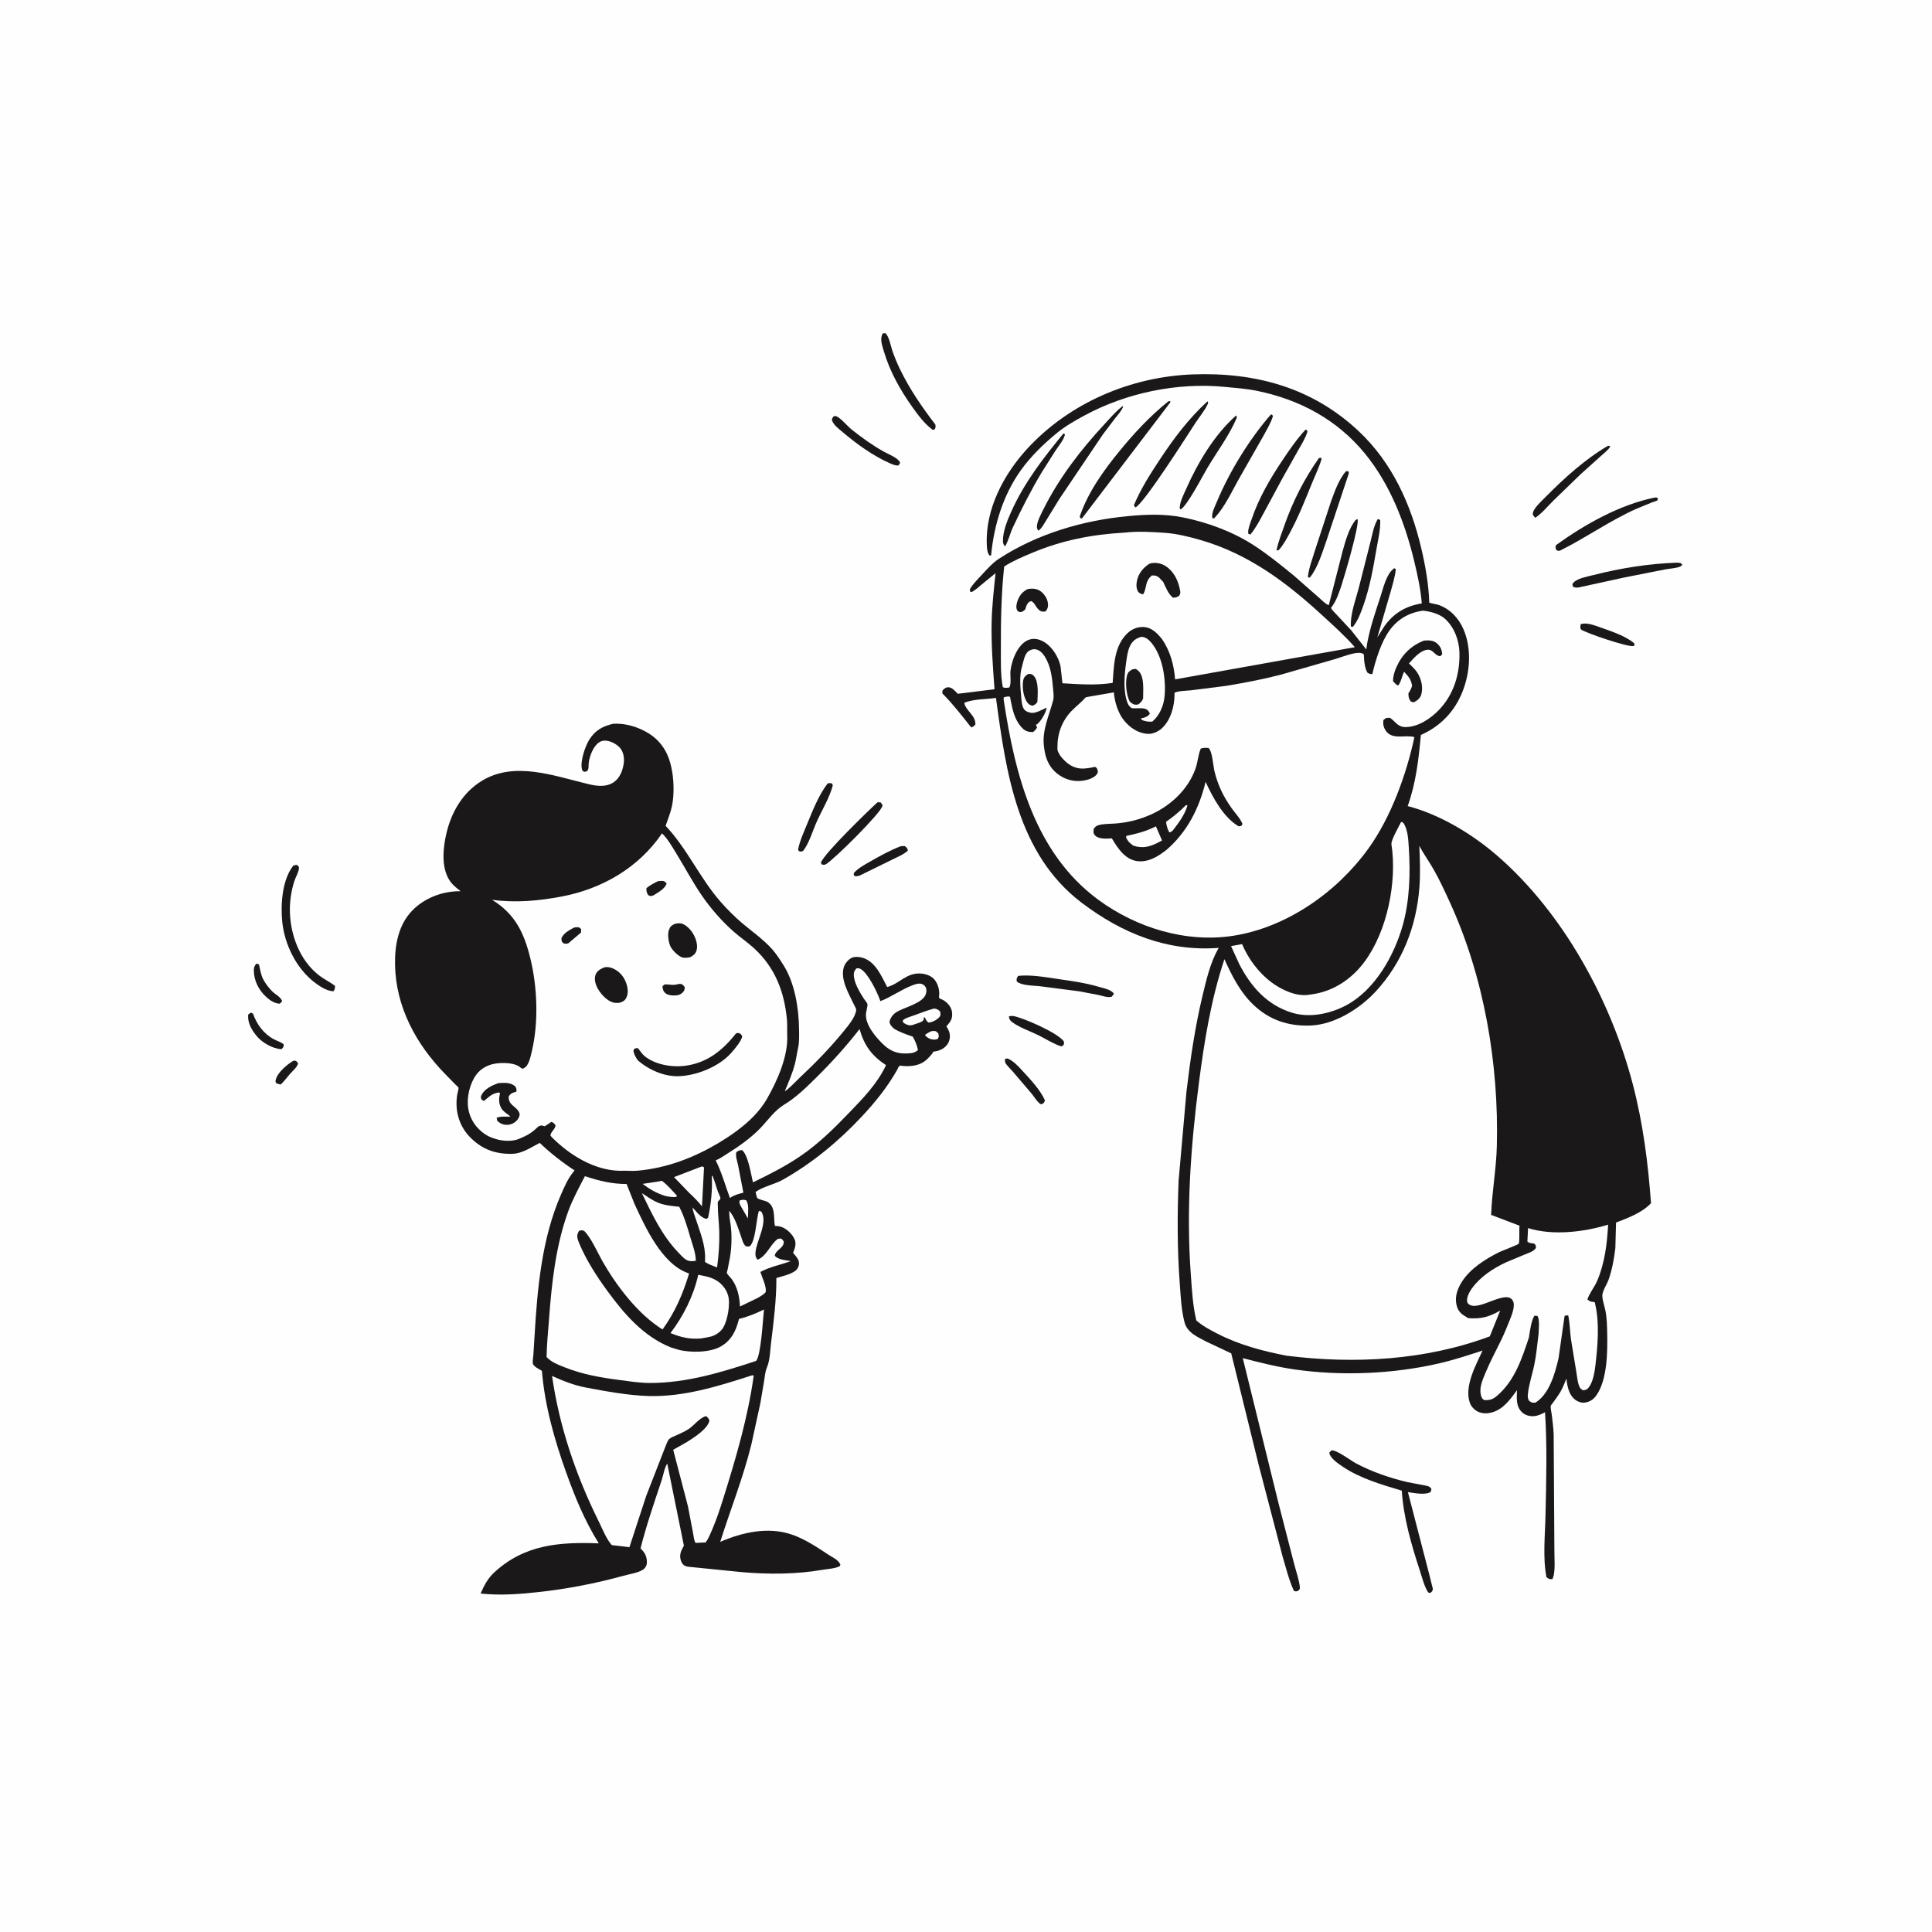 <svg version="1.1" xmlns="http://www.w3.org/2000/svg" style="display: block;" viewBox="0 0 2048 2048" width="1024" height="1024">
<path transform="translate(0,0)" fill="rgb(254,254,254)" d="M -0 -0 L 2048 0 L 2048 2048 L -0 2048 L -0 -0 z"/>
<path transform="translate(0,0)" fill="rgb(26,24,24)" d="M 310.811 1124.5 L 312.864 1124.33 C 314.936 1125.42 315.041 1125.38 315.977 1127.5 C 314.487 1131.89 310.292 1135.06 307.306 1138.5 C 303.987 1142.32 301.278 1146.23 297.5 1149.67 L 293.057 1148.5 C 292.19 1146.92 291.817 1146.95 292.216 1145.06 C 293.922 1136.95 304.034 1128.69 310.811 1124.5 z"/>
<path transform="translate(0,0)" fill="rgb(26,24,24)" d="M 271.791 1021.5 C 272.794 1021.61 273.574 1022.01 274.5 1022.39 C 275.685 1027.26 276.539 1033.13 278.768 1037.62 C 281.092 1042.31 284.664 1046.85 288.27 1050.61 C 291.642 1054.13 297.984 1056.85 299.081 1061.5 L 296.5 1063.98 C 290.479 1063.53 285.928 1060.29 281.63 1056.27 C 274.105 1049.23 268.995 1039.01 269.085 1028.5 C 269.111 1025.52 269.711 1023.7 271.791 1021.5 z"/>
<path transform="translate(0,0)" fill="rgb(26,24,24)" d="M 265.823 1073.5 C 267.079 1073.77 266.25 1073.54 268.202 1074.5 C 272.188 1085.93 279.494 1095.85 290.303 1101.65 C 293.836 1103.55 297.563 1104.45 300.737 1107.02 C 300.806 1109.96 300.471 1109.87 298.5 1112.13 L 297.635 1112.1 C 289.313 1111.68 278.191 1105.33 272.801 1099.05 C 266.975 1092.26 262.316 1084.68 263.057 1075.5 L 265.823 1073.5 z"/>
<path transform="translate(0,0)" fill="rgb(26,24,24)" d="M 1065.27 1122.5 L 1068.01 1122 C 1074.46 1124.76 1079.07 1129.92 1083.74 1135 C 1092.14 1144.15 1102.68 1155.17 1107.73 1166.5 L 1106.5 1169.11 L 1104 1170.65 C 1103.04 1170.28 1102.47 1170.14 1101.63 1169.37 C 1098.59 1166.61 1096.03 1162.29 1093.38 1159.07 L 1072.99 1135.18 C 1071.38 1133.38 1066.07 1128.33 1065.5 1125.97 C 1065.23 1124.84 1065.35 1123.66 1065.27 1122.5 z"/>
<path transform="translate(0,0)" fill="rgb(26,24,24)" d="M 1675.75 661.5 L 1678.69 661.031 C 1684.31 660.574 1691.29 663.21 1696.56 665.099 C 1707.99 669.201 1723.16 674.052 1732.5 682.052 L 1732.49 684.5 L 1731.17 684.838 C 1725.55 685.97 1681.8 671.414 1675.78 667.195 C 1674.82 664.68 1675.14 664.167 1675.75 661.5 z"/>
<path transform="translate(0,0)" fill="rgb(26,24,24)" d="M 954.998 896.935 L 959 896.85 C 961.377 898.546 961.485 898.749 962.487 901.5 C 958.031 905.888 951.545 908.263 946 911.107 L 911.449 928.065 C 908.574 928.745 907.705 929.528 905.086 928 L 905.079 925.5 C 909.661 920.264 916.248 916.793 922.222 913.361 C 932.851 907.255 943.547 901.362 954.998 896.935 z"/>
<path transform="translate(0,0)" fill="rgb(26,24,24)" d="M 1069.42 1077.5 C 1071.09 1077.02 1072.77 1076.74 1074.5 1077.08 C 1085.46 1079.23 1121.26 1094.91 1127.48 1103.69 C 1128.42 1105.02 1127.75 1106.19 1127.5 1107.74 L 1124.98 1109.24 C 1116.44 1106.47 1108.59 1101.23 1100.52 1097.28 C 1091.93 1093.06 1081.19 1089.45 1073.5 1083.89 C 1070.72 1081.89 1069.95 1080.84 1069.42 1077.5 z"/>
<path transform="translate(0,0)" fill="rgb(26,24,24)" d="M 877.324 830.5 C 879.359 829.969 879.919 830.093 881.91 830.5 L 882.822 832.5 C 879.38 845.563 871.475 858.422 865.908 870.756 C 861.443 880.648 857.998 893.216 851.5 901.848 C 849.256 902.998 849.294 902.869 846.825 902.252 L 845.973 900.5 C 847.94 891.04 852.102 881.954 855.773 873.042 C 861.603 858.887 867.953 842.694 877.324 830.5 z"/>
<path transform="translate(0,0)" fill="rgb(26,24,24)" d="M 883.46 441.5 C 884.64 441.191 885.343 440.729 886.542 441.233 C 891.505 443.32 898.303 451.812 902.973 455.5 C 913.744 464.008 925.123 472.277 937.157 478.919 C 941.916 481.547 952.052 485.274 954.212 490.5 L 952.5 493.353 C 949.776 493.895 946.056 492.265 943.55 491.164 C 925.517 483.241 908.354 470.864 893.389 458.17 C 889.587 454.944 883.488 450.493 882.011 445.613 C 881.521 443.995 882.706 442.878 883.46 441.5 z"/>
<path transform="translate(0,0)" fill="rgb(26,24,24)" d="M 930.139 850.5 L 933.363 850.5 C 934.301 851.727 935.772 852.729 935.393 854.369 C 933.62 862.025 884.371 910.868 875.5 916.143 C 873.504 916.949 873.288 916.738 871.258 916.5 L 870.129 914.5 C 873.93 904.306 920.657 859.178 930.139 850.5 z"/>
<path transform="translate(0,0)" fill="rgb(26,24,24)" d="M 1704.64 472.5 C 1706.2 472.672 1705.4 472.413 1706.95 473.5 C 1704.24 477.501 1700.2 480.537 1696.62 483.74 L 1675.75 502.5 L 1646.73 530.6 C 1640.6 536.691 1634.63 543.971 1627.5 548.863 C 1626.38 547.971 1625.67 546.667 1624.86 545.5 C 1624.84 544.171 1624.74 543.945 1625.26 542.5 C 1627.09 537.429 1635.01 530.213 1638.83 526.361 C 1658.36 506.633 1680.6 486.494 1704.64 472.5 z"/>
<path transform="translate(0,0)" fill="rgb(26,24,24)" d="M 1398.16 485.5 L 1400.41 485.213 L 1400.94 486.5 C 1398.31 495.418 1394.05 504.039 1390.56 512.662 C 1383.69 529.592 1376.8 546.962 1368.21 563.106 C 1364.55 569.985 1360.72 577.322 1355.5 583.148 C 1354.74 583.364 1353.93 583.414 1353.14 583.5 C 1354.95 574.598 1358.43 565.693 1361.45 557.114 C 1370.64 531.037 1382.27 508.127 1398.16 485.5 z"/>
<path transform="translate(0,0)" fill="rgb(26,24,24)" d="M 1310.25 440.5 C 1311.15 441.5 1310.67 440.778 1310.99 443 C 1303.24 461.161 1290.26 478.647 1280.1 495.626 C 1274.89 504.344 1258.51 536.187 1251.5 540.059 C 1250.36 538.419 1250.5 539.197 1250.64 537.274 C 1251.08 531.101 1254.79 524.104 1257.27 518.497 C 1269.51 490.758 1287.31 460.777 1310.25 440.5 z"/>
<path transform="translate(0,0)" fill="rgb(26,24,24)" d="M 1426.81 499.5 L 1429.25 499.52 L 1429.91 501.5 L 1406.14 573 C 1401.84 585.084 1396.77 602.394 1388.5 612.142 C 1387.45 612.3 1388.17 612.259 1386.38 611.78 C 1387.36 601.987 1391.51 591.672 1394.34 582.164 L 1411.12 530.982 C 1414.95 520.542 1419.41 507.937 1426.81 499.5 z"/>
<path transform="translate(0,0)" fill="rgb(26,24,24)" d="M 1753.85 527.5 C 1756.06 527.251 1755.48 526.951 1757.56 528.407 C 1757.27 529.104 1757.23 529.955 1756.71 530.5 C 1756.16 531.076 1752.47 532.07 1751.61 532.394 L 1734.4 539.43 C 1706.24 552.064 1681 570.148 1653.5 583.789 C 1650.98 583.928 1652.22 584.132 1649.8 583.107 C 1648.82 580.456 1648.5 580.387 1649.5 577.795 C 1679.79 555.927 1717.07 534.922 1753.85 527.5 z"/>
<path transform="translate(0,0)" fill="rgb(26,24,24)" d="M 1127.3 459.5 L 1128.93 460.5 C 1127.68 466.273 1122.14 472.773 1118.87 477.656 L 1104.09 501.01 C 1093 519.584 1082.96 539.204 1073.81 558.789 C 1070.69 565.464 1069.13 572.798 1065.5 579.168 C 1063.81 577.532 1063.29 576.349 1063.2 574 C 1062.83 563.728 1067.76 551.75 1071.89 542.534 C 1085.85 511.372 1105.84 485.676 1127.3 459.5 z"/>
<path transform="translate(0,0)" fill="rgb(26,24,24)" d="M 1079.24 1034.5 C 1092.17 1033.01 1107.44 1035.72 1120.3 1037.6 C 1135.54 1039.83 1150.5 1041.82 1165.32 1046.22 C 1170.05 1047.63 1178.41 1049.12 1180.78 1053.5 L 1178.58 1056.5 L 1176.31 1056.94 C 1172.53 1057.15 1167.78 1055.44 1164.06 1054.65 L 1144.04 1050.85 L 1101.97 1045.39 C 1095.14 1044.69 1083.01 1044.79 1077.88 1040.5 C 1077.42 1037.3 1077.57 1037.3 1079.24 1034.5 z"/>
<path transform="translate(0,0)" fill="rgb(26,24,24)" d="M 1460.33 550.5 C 1462.12 550.251 1461.15 550.126 1463.11 551.5 C 1463.45 561.568 1460.74 572.558 1459.03 582.5 C 1455.55 602.699 1452.05 622.588 1445.19 641.949 C 1442.4 649.811 1439.66 657.373 1434.5 664.033 L 1433.42 664.57 L 1431.99 664 C 1431.27 649.875 1437.89 633.66 1441.18 619.971 L 1452.68 574.641 C 1454.75 566.715 1456.14 557.582 1460.33 550.5 z"/>
<path transform="translate(0,0)" fill="rgb(26,24,24)" d="M 1777.55 596.443 C 1780.33 596.741 1781.48 596.296 1783.32 598.5 C 1782.71 599.128 1782.28 599.993 1781.5 600.384 C 1777.61 602.332 1769.36 602.781 1764.95 603.628 L 1721.95 612.137 L 1673.24 622.755 C 1670.88 622.984 1669.68 622.982 1667.5 622.01 L 1666.77 619.5 C 1667.19 618.56 1667.2 618.358 1668.03 617.5 C 1672.42 612.921 1682.83 611.161 1688.85 609.633 C 1718.06 602.211 1747.42 597.532 1777.55 596.443 z"/>
<path transform="translate(0,0)" fill="rgb(26,24,24)" d="M 935.672 353.5 L 938.461 353.122 C 942.581 356.511 944.176 366.797 945.995 372 C 948.282 378.54 950.954 385.031 953.977 391.267 C 964.357 412.678 977.1 431.196 991.5 450.027 C 991.948 452.972 991.982 452.95 990.454 455.5 L 988.421 455.48 C 979.862 448.992 973.484 440.405 967.297 431.738 C 954.326 413.564 943.158 393.769 936.887 372.214 C 935.084 366.014 932.452 359.455 935.672 353.5 z"/>
<path transform="translate(0,0)" fill="rgb(26,24,24)" d="M 1347.06 439.5 L 1348.39 439.54 L 1349.39 441 C 1347.47 447.805 1343.41 454.289 1340.12 460.54 L 1315.01 504.646 C 1306.65 518.982 1298.51 537.788 1286.9 549.5 L 1285.37 549.384 C 1285.1 548.496 1284.9 548.003 1284.91 547 C 1284.96 542.381 1288.28 535.828 1290.09 531.531 C 1303.52 499.492 1324.3 465.747 1347.06 439.5 z"/>
<path transform="translate(0,0)" fill="rgb(26,24,24)" d="M 1279.95 425.5 L 1280.68 426.281 C 1280.49 427.387 1280.48 427.873 1279.93 429 C 1276.78 435.53 1271.03 442.441 1267.02 448.593 C 1258.93 461.011 1212.32 534.434 1203.5 537.928 C 1202.86 537.169 1202.46 536.37 1201.98 535.5 C 1209.36 518.161 1218.91 503.035 1229.28 487.361 C 1244.03 465.064 1260.08 443.529 1279.95 425.5 z"/>
<path transform="translate(0,0)" fill="rgb(26,24,24)" d="M 1383.89 455.5 L 1385.15 455.75 L 1385.92 457.5 C 1384 464.248 1380.01 470.385 1376.59 476.458 L 1359.06 507.669 L 1339.8 543.423 C 1335.56 551.234 1331.19 559.77 1325.5 566.589 L 1323.26 565.846 L 1323.14 564.576 C 1322.88 560.395 1325.48 554.217 1326.84 550.226 C 1334.41 527.98 1346.07 507.944 1359.08 488.481 C 1366.71 477.069 1374.51 465.548 1383.89 455.5 z"/>
<path transform="translate(0,0)" fill="rgb(26,24,24)" d="M 1190 430.5 L 1190.6 431.142 C 1188.66 435.816 1185.04 439.643 1181.91 443.583 L 1168.98 460.684 L 1123.2 528.559 L 1107.87 553.485 C 1105.88 556.592 1103.78 560.757 1100.5 562.562 C 1099.64 560.916 1099.11 559.935 1099.17 558 C 1099.32 552.639 1103.97 544.086 1106.41 539.188 C 1122.69 506.636 1145.64 476.788 1170.35 450.14 C 1176.54 443.454 1182.74 436.051 1190 430.5 z"/>
<path transform="translate(0,0)" fill="rgb(26,24,24)" d="M 1238.43 425.5 L 1240.44 425.021 L 1240.6 426.5 L 1146.96 549.5 L 1145.35 549.386 L 1144.52 547.663 C 1153.06 522.263 1169.54 499.185 1186.35 478.598 C 1201.96 459.475 1219.13 440.939 1238.43 425.5 z"/>
<path transform="translate(0,0)" fill="rgb(26,24,24)" d="M 310.997 917.5 L 314.5 916.755 C 315.689 917.849 317.097 918.362 316.961 920.111 C 316.61 924.636 313.455 929.588 312.037 933.966 C 307.383 948.323 306.107 963.845 308.334 978.719 C 311.494 999.825 321.035 1020.56 338.156 1033.89 C 343.536 1038.07 349.689 1040.93 355.096 1045 C 355.05 1047.94 355.148 1048.35 353.5 1050.73 C 346.607 1050.76 338.345 1045.2 332.972 1041.02 C 313.954 1026.23 301.615 1001.01 299.198 977.181 C 297.349 958.941 299.014 932.461 310.997 917.5 z"/>
<path transform="translate(0,0)" fill="rgb(26,24,24)" d="M 1411.28 1537.5 C 1416.68 1536.6 1431.74 1548.18 1437.33 1551.17 C 1454.25 1560.21 1473.23 1566.67 1491.88 1571.1 L 1512 1574.96 C 1514.97 1575.64 1515.74 1575.95 1517.42 1578.5 L 1516.56 1581.5 C 1510.99 1585.16 1498.83 1582.61 1492.44 1581.7 L 1515.18 1669.35 L 1518.94 1684.5 C 1518.21 1687.1 1518.2 1687.09 1516 1688.66 L 1513.95 1688.07 C 1509.61 1681.38 1507.59 1672.49 1505.1 1664.92 C 1496.11 1637.54 1487.84 1609.03 1485.95 1580.16 C 1465.17 1573.97 1441.97 1567.19 1423.81 1555.03 C 1418.8 1551.67 1410.2 1546.07 1409.05 1540 L 1411.28 1537.5 z"/>
<path transform="translate(0,0)" fill="rgb(26,24,24)" d="M 650.052 767.219 C 662.855 766.456 676.221 770.476 687.123 777.099 C 699.458 784.592 707.411 796.111 710.841 810.083 L 711.301 812 C 714.403 824.332 714.952 841.895 712.342 854.306 C 710.844 861.424 707.947 868.557 705.582 875.43 C 728.427 899.492 741.988 931.143 764.104 956.212 C 771.132 964.18 778.759 971.857 786.877 978.72 C 797.494 987.695 808.638 995.343 818.088 1005.73 C 822.739 1010.85 826.834 1017.31 830.542 1023.15 C 842.52 1042.03 846.801 1069.05 847.024 1091 C 847.093 1097.71 847.447 1104.55 845.944 1111.13 C 844.685 1116.64 844.061 1122.27 842.618 1127.77 C 840.025 1137.66 835.873 1147.33 831.892 1156.72 L 832.848 1156.18 C 837.938 1152.61 842.858 1146.97 847.424 1142.68 C 864.129 1127 879.981 1110.85 894.412 1093.04 C 899.024 1087.35 907.133 1077.89 907.627 1070.33 C 907.691 1069.35 905.568 1065.65 905.027 1064.5 C 899.715 1053.19 890.895 1038.78 894.292 1025.83 C 895.382 1021.68 899.114 1017.03 903.044 1015.26 C 906.43 1013.73 911.882 1014.36 915.317 1015.56 C 928.527 1020.18 934.354 1034.82 940.452 1046.3 C 953.727 1042.75 960.988 1030.69 976.562 1032.02 C 981.877 1032.48 987.712 1034.56 991.042 1038.97 C 994.539 1043.59 996.235 1050.33 995.488 1056.01 C 995.279 1057.6 995.15 1056.63 996.105 1058.5 C 998.903 1059.51 1001.06 1060.6 1003.3 1062.61 C 1006.91 1065.85 1009.05 1069.49 1009.32 1074.34 C 1009.62 1079.95 1007.6 1083.01 1003.98 1087.09 L 1003.16 1088 C 1004.91 1090.5 1006.25 1093.13 1006.74 1096.17 C 1007.34 1099.91 1006.33 1104.5 1003.95 1107.5 C 1000.16 1112.26 995.468 1113.96 989.632 1114.8 L 988.5 1114.95 L 989.197 1115.6 C 986.476 1118.99 983.528 1122.52 980 1125.1 C 973.12 1130.13 963.098 1130.85 954.935 1129.7 C 952.614 1129.38 952.192 1132.05 951.087 1134 C 940.81 1152.13 928.035 1168.07 913.839 1183.26 C 889.255 1209.55 861.461 1232.66 830.101 1250.41 C 821.167 1255.46 808.943 1257.73 800.962 1263.5 C 801.378 1265.54 801.743 1267.57 802.477 1269.53 C 803.191 1271.44 811.189 1272.7 813.5 1274.04 C 822.5 1279.28 819.742 1291.19 821.41 1299.5 C 824.055 1299.63 826.548 1299.85 829.033 1300.84 C 834.481 1303.03 840.349 1308.76 842.51 1314.23 C 844.17 1318.44 842.764 1323.1 841.091 1327.06 L 840.633 1328.05 C 842.677 1330.49 845.934 1333.83 846.704 1337.01 C 847.366 1339.75 846.854 1342.07 845.486 1344.47 C 842.174 1350.28 828.952 1352.82 822.991 1354.75 C 823.083 1377.7 820.143 1400.88 817.339 1423.64 C 816.307 1432.02 816.261 1441.64 812.999 1449.5 C 811.062 1454.17 810.739 1459.05 809.957 1464 L 805.997 1487.5 L 796.412 1531.41 C 787.719 1566.6 774.348 1599.99 763.449 1634.44 C 786.999 1624.31 814.108 1618.07 839.312 1626.7 C 853.751 1631.64 866.034 1640.11 878.66 1648.36 C 883.484 1651.51 888.218 1653.1 890.854 1658.5 L 890.192 1660.19 C 885.19 1662.81 877.826 1663.06 872.25 1664.02 C 843.601 1668.92 814.737 1669.01 785.817 1666.47 L 729.445 1660.79 C 728.304 1660.56 727.626 1660.48 726.5 1660 C 723.713 1658.8 722.327 1656.29 721.549 1653.5 C 720.079 1648.23 721.807 1644.08 724.368 1639.54 L 724.97 1638.5 L 707.329 1551.5 C 704.625 1554.99 702.912 1564.43 701.372 1569.08 C 693.358 1593.25 685.221 1616.67 678.993 1641.42 C 683.393 1645.47 685.741 1649.79 685.747 1656 C 685.751 1659.26 684.219 1662.16 681.5 1663.97 C 676.615 1667.23 666.765 1668.75 661.055 1670.33 C 631.208 1678.6 600.863 1684.4 570.082 1687.74 C 549.553 1689.96 530.057 1691.41 509.438 1689.2 C 513.29 1680.51 517.017 1673.18 524.071 1666.69 C 556.11 1637.18 593.218 1634.46 634.724 1636.01 C 619.746 1611.97 609.55 1587.13 600.047 1560.57 C 587.688 1526.03 577.426 1489.8 574.44 1453.1 C 571.73 1451.56 565.262 1448.35 564.818 1445.29 C 564.45 1442.74 565.195 1438.99 565.387 1436.37 L 566.685 1415.73 C 569.585 1365.9 574.373 1312.76 594.568 1266.56 C 598.396 1257.8 601.865 1249.58 607.897 1242.1 L 609.042 1240.7 C 595.88 1232.03 583.526 1222.4 572.136 1211.52 C 562.893 1216.23 553.606 1222.88 542.929 1223.1 C 525.687 1223.46 511.981 1218.75 499.449 1206.66 C 486.828 1194.5 482 1177.85 484.608 1160.7 C 484.825 1159.28 486.344 1154.01 486.027 1152.91 C 485.907 1152.49 483.396 1150.25 483.043 1149.9 L 471.606 1138.23 C 441.086 1106.83 419.745 1067.69 418.77 1023.11 C 418.317 1002.37 422.085 980.471 437.176 965.043 C 449.894 952.039 468.517 944.871 486.578 944.731 L 488.353 944.726 C 483.842 941.3 479.243 937.63 476.224 932.767 C 467.67 918.993 469.572 899.113 473.114 883.841 C 478.394 861.071 490.215 840.459 510.378 827.954 C 545.148 806.389 587.41 822.526 623.487 831.14 C 632.427 833.274 642.336 834.718 650.468 829.246 C 657.244 824.687 660.223 816.559 661.245 808.775 C 661.935 803.524 660.903 797.12 657.368 792.974 C 653.662 788.628 646.804 785.037 641 785.078 C 637.707 785.102 635.061 786.478 632.778 788.774 C 627.708 793.873 623.994 804.137 623.921 811.315 C 623.896 813.861 623.965 815.076 622.5 817.306 C 620.119 818.278 620.242 818.421 617.871 817.5 C 617.249 816.456 617.114 816.38 616.804 815 C 614.937 806.704 620.492 790.442 625.039 783.468 C 631.297 773.871 639.249 769.653 650.052 767.219 z"/>
<path transform="translate(0,0)" fill="rgb(254,254,254)" d="M 986.28 1093.5 C 988.057 1092.99 987.684 1092.95 989.139 1092.91 C 992.484 1092.8 992.335 1093.23 994.665 1095.5 C 995.306 1098.72 995.535 1098.7 993.895 1101.5 L 990.5 1102.12 C 986.07 1101.83 984.222 1100.74 980.909 1098 L 981.05 1096.5 L 986.28 1093.5 z"/>
<path transform="translate(0,0)" fill="rgb(254,254,254)" d="M 784.122 1272.5 C 787.27 1271.8 788.063 1271.36 791.172 1272.5 C 794.178 1277.57 792.872 1285.67 792.826 1291.64 L 786.741 1281.08 C 785.106 1278.1 783.153 1275.84 784.122 1272.5 z"/>
<path transform="translate(0,0)" fill="rgb(254,254,254)" d="M 698.283 1252.36 L 701.5 1251.67 C 707.507 1255.96 712.469 1261.96 717.5 1267.34 L 717 1268.8 C 712.669 1269.16 709.182 1268.67 704.956 1267.71 C 695.696 1264.69 688.945 1260.8 681.161 1254.97 L 698.283 1252.36 z"/>
<path transform="translate(0,0)" fill="rgb(254,254,254)" d="M 990.215 1069.08 C 993.697 1069.74 994.079 1069.87 996.645 1072.3 C 996.812 1074.37 997.45 1075.98 996.148 1077.72 C 993.762 1080.91 988.424 1083.56 984.5 1084.01 C 981.023 1081.97 982.121 1080.22 979.5 1077.91 L 979.059 1081 C 978.212 1083.41 972.38 1084.73 970.037 1085.6 C 968.624 1086.15 967.023 1086.79 965.5 1086.88 C 962.384 1087.06 959.634 1085.55 957.236 1083.77 L 957.093 1081.5 C 959.994 1079.06 963.507 1078.25 967 1076.99 C 974.711 1074.18 982.285 1071.24 990.215 1069.08 z"/>
<path transform="translate(0,0)" fill="rgb(254,254,254)" d="M 743.853 1236.5 C 745.415 1236.66 744.57 1236.42 746.287 1237.5 L 744.129 1278.8 C 739.943 1273.39 735.155 1268.82 730.208 1264.12 L 714.48 1247.77 L 743.853 1236.5 z"/>
<path transform="translate(0,0)" fill="rgb(254,254,254)" d="M 754.49 1246.5 L 755.313 1246.59 C 757.652 1252.03 759.136 1257.92 761.155 1263.49 C 761.737 1265.1 763.707 1268.97 763.743 1270.5 C 763.755 1271.05 761.251 1273.24 760.977 1274 C 760.719 1274.72 760.946 1276.99 760.942 1277.78 C 760.897 1287 762.198 1295.97 762.45 1305.16 C 762.803 1318.09 761.859 1330.78 760.123 1343.58 C 755.927 1341.83 751.071 1340.3 747.317 1337.74 L 747.412 1334.24 C 747.885 1320.12 742.326 1306.71 738.01 1293.5 C 736.585 1289.14 734.618 1284.43 734.01 1279.88 C 738.323 1284.36 742.837 1291.09 749 1292.06 L 750.66 1290.77 C 753.634 1276.77 755.41 1260.8 754.49 1246.5 z"/>
<path transform="translate(0,0)" fill="rgb(254,254,254)" d="M 680.373 1264.73 C 685.809 1268.22 691.174 1272.21 697.154 1274.73 C 704.044 1277.65 712.574 1278.51 719.991 1279.2 C 725.593 1289.91 728.733 1301.47 732.203 1313 C 734.433 1320.41 737.598 1328.73 737.591 1336.5 C 734.761 1336.91 732.34 1337.23 729.553 1336.38 C 725.852 1335.25 722.536 1331.31 719.896 1328.6 C 701.749 1309.98 691.509 1287.68 680.373 1264.73 z"/>
<path transform="translate(0,0)" fill="rgb(254,254,254)" d="M 740.171 1351.37 C 746.017 1352.37 752.168 1353.5 757.5 1356.23 C 764.27 1359.7 769.713 1365.86 771.821 1373.25 C 774.377 1382.2 771.334 1399.96 766.316 1407.83 C 763.388 1412.43 757.567 1416.11 752.247 1417.11 L 743.231 1418.81 C 730.816 1419.82 722.124 1417.68 710.745 1413.15 C 724.609 1394.69 735.081 1373.94 740.171 1351.37 z"/>
<path transform="translate(0,0)" fill="rgb(254,254,254)" d="M 804.511 1283.5 L 806.849 1284.23 C 814.628 1295.16 801.723 1315.77 800.862 1327.5 C 800.605 1330.99 800.872 1332.66 803 1335.33 C 811.407 1332.39 816.202 1320.83 822.5 1314.89 C 824.676 1312.83 825.614 1312.84 828.5 1313.09 L 830.855 1316 C 831.027 1323.42 822.723 1324.21 821.244 1331 C 824.28 1335.36 833.035 1335.8 838.242 1336.81 C 827.298 1340.92 816.449 1342.66 806.043 1348.33 C 807.763 1354.15 812.467 1363.13 811.772 1369.1 C 811.526 1371.2 805.459 1374.42 803.543 1375.7 L 784.39 1384.93 C 784.002 1374.76 781.715 1364.12 775.545 1355.8 C 774.689 1354.64 770.702 1350.47 770.476 1349.44 C 770.387 1349.04 771.334 1345.61 771.48 1344.94 L 774.004 1331.75 C 775.726 1320.68 776.023 1306.66 774.076 1295.58 C 773.355 1291.48 773.086 1287.55 772.902 1283.41 C 779.014 1290.33 782.096 1300.99 785.182 1309.6 C 786.415 1313.03 787.435 1317.96 790.016 1320.52 C 791.285 1321.77 792.843 1321.26 794.5 1321.26 C 801.012 1316.54 801.624 1291.94 804.511 1283.5 z"/>
<path transform="translate(0,0)" fill="rgb(254,254,254)" d="M 907.942 1026.5 C 909.91 1026.22 910.694 1026.28 912.5 1027.32 C 920.363 1031.83 929.947 1051.92 932.85 1060.17 L 933.237 1061.29 C 944.951 1056.74 955.208 1049.08 966.954 1044.56 C 969.703 1043.5 973.525 1042.1 976.5 1042.89 C 978.968 1043.55 980.473 1044.74 981.5 1047.13 C 982.407 1049.25 982.086 1051.37 981.5 1053.49 C 978.779 1063.32 958.703 1067.76 950.698 1072.61 C 946.731 1075.01 944.026 1078.52 942.912 1083 C 943.356 1086.48 945.12 1087.92 947.465 1090.28 C 953.565 1094.14 960.731 1096.52 967.52 1098.87 C 970.09 1103.01 972.054 1108.24 973.093 1113 C 969.514 1116.44 965.647 1116.53 960.849 1116.72 C 951.589 1117.07 944.216 1114.35 937.424 1108.15 C 929.065 1100.52 916.897 1086.48 917.966 1074.5 C 918.148 1072.46 919.979 1065.76 919.493 1064.27 C 918.98 1062.69 916.687 1060.17 915.686 1058.59 C 911.206 1051.55 905.032 1041.57 905.05 1033 C 905.056 1030.22 906.06 1028.48 907.942 1026.5 z"/>
<path transform="translate(0,0)" fill="rgb(254,254,254)" d="M 911.162 1090.89 C 916.232 1108.43 923.964 1118.99 939.21 1129.13 C 929.884 1148.98 914.717 1164.38 899.71 1179.97 C 883.909 1196.39 867.759 1212.3 848.864 1225.24 C 832.905 1236.18 815.551 1244.93 798.168 1253.33 C 796.079 1245.17 793.088 1224.03 786.5 1219.1 C 783.765 1219.4 782.605 1219.64 780.5 1221.45 C 779.449 1225.32 781.466 1230.87 782.332 1234.77 L 788.032 1264.32 C 783.178 1265.54 778.81 1266.53 774.587 1269.37 L 773.757 1269.96 C 768.75 1256.39 765.173 1243.08 758.668 1230.03 C 763.077 1228.32 767.476 1225.1 771.52 1222.59 C 783.35 1215.23 796.795 1205.62 806.372 1195.5 C 814.364 1187.05 821.239 1176.95 831.367 1170.89 C 843.442 1163.67 854.538 1152.83 864.543 1142.97 C 881.5 1126.25 896.516 1109.66 911.162 1090.89 z"/>
<path transform="translate(0,0)" fill="rgb(254,254,254)" d="M 795.269 1458.5 L 798.012 1457.74 L 798.943 1458.5 C 792.802 1502.4 780.236 1545.33 767 1587.5 C 763.433 1598.87 759.728 1610.32 755.008 1621.27 C 753.054 1625.8 751.008 1631.14 747.987 1635.05 L 737.288 1635.53 C 735.59 1632.86 735.351 1628.6 734.725 1625.46 L 729.316 1596.99 L 713.621 1536.84 L 728.597 1528.34 C 735.882 1523.69 750.141 1514.66 752.015 1506 C 751.232 1503.4 750.542 1503 748.5 1501.14 C 741.828 1502.75 736.042 1510.66 730.428 1514.52 C 726.456 1517.26 722.304 1518.97 718 1521.01 C 715.606 1522.14 711.288 1523.71 709.34 1525.36 C 707.814 1526.64 705.559 1533.16 704.661 1535.24 L 684.991 1585.77 L 667.212 1640.11 L 648.502 1637.87 C 642.686 1631.35 638.583 1620.65 634.673 1612.76 C 610.588 1564.22 592.888 1512.29 585.192 1458.56 C 596.544 1463.73 608.915 1468.6 621.191 1470.89 C 642.625 1474.88 665.437 1479.16 687.27 1479.83 C 724.156 1480.95 760.613 1469.73 795.269 1458.5 z"/>
<path transform="translate(0,0)" fill="rgb(254,254,254)" d="M 620.021 1246.81 C 635.49 1251.83 647.8 1254.98 664.224 1255.1 L 672.542 1276.06 C 683.992 1300.86 701.493 1339.48 728.938 1349.4 L 730.494 1349.96 C 723.829 1371.68 715.751 1390.69 702.322 1409.29 C 676.247 1393.09 653.366 1362.93 638.489 1336.7 C 633.122 1327.24 626.778 1312.27 619.149 1304.73 C 616.6 1304.11 616.195 1303.9 613.763 1304.77 L 612.479 1307.4 C 611.153 1310.89 612.547 1314.47 613.899 1317.74 C 621.252 1335.51 632.229 1352.5 643.5 1367.98 C 661.482 1392.66 681.835 1416.42 710.773 1428.18 L 719.101 1430.75 C 731.847 1434.12 753.012 1433.94 764.5 1427.05 C 775.363 1420.54 779.89 1411.3 783.013 1399.4 L 783.346 1398.1 C 792.906 1395.82 801.036 1392.41 809.86 1388.11 C 808.736 1397.92 806.76 1436.84 801.494 1442.64 C 764.741 1454.7 728.379 1465.92 689.348 1466.01 C 678.503 1466.04 667.721 1464.32 656.992 1462.91 C 636.585 1460.25 617.384 1456.95 598.15 1449.25 C 590.732 1446.28 585.169 1444.3 579.399 1438.56 C 579.558 1425.27 581.022 1411.76 581.988 1398.5 C 584.795 1359.96 589.1 1320.42 602.402 1283.87 C 607.119 1270.91 613.738 1259.04 620.021 1246.81 z"/>
<path transform="translate(0,0)" fill="rgb(254,254,254)" d="M 701.777 883.381 C 707.762 889.149 712.043 896.827 716.394 903.855 C 725.729 918.934 734.052 934.902 744.114 949.5 C 753.66 963.351 765.282 976.649 777.937 987.751 C 784.825 993.793 792.437 998.899 799.214 1005.09 C 821.701 1025.63 831.619 1051.66 834.24 1081.51 C 834.699 1086.73 834.25 1091.97 834.493 1097.2 C 835.546 1119.83 823.898 1145.85 812.905 1165 C 809.141 1171.56 804.357 1177.58 799.129 1183.04 C 788.429 1194.21 774.921 1203.66 761.673 1211.57 C 735.051 1227.46 706.593 1238.27 675.467 1241.03 C 670.494 1241.47 665.702 1240.93 660.748 1241.03 L 657.355 1241.08 C 630.194 1240.79 603.537 1224.3 584.994 1205.5 L 583.537 1203.86 C 583.456 1200.12 588.258 1197.39 588.95 1193 C 587.311 1190.95 586.927 1190.09 584.5 1189.22 L 577.5 1193.89 L 574 1192.95 C 571.892 1193.43 570.883 1193.8 569.304 1195.36 C 563.308 1201.28 557.694 1204.17 550.033 1207.3 C 543.176 1210.09 533.759 1209.73 526.672 1207.71 L 525 1207.2 C 520.741 1205.94 517.275 1204.46 513.591 1201.92 C 504.352 1195.55 498.029 1186.01 496.309 1174.81 C 494.533 1163.24 497.95 1148.55 504.936 1139.14 C 510.222 1132.02 518.294 1128.13 527 1127.2 C 533.983 1126.46 545.411 1126.54 551.031 1131.12 C 552.492 1132.31 552.697 1132.63 554.5 1132.82 C 556.058 1131.89 557.457 1131.12 558.5 1129.59 C 561.501 1125.19 562.691 1118.97 563.891 1113.84 C 571.014 1083.37 569.625 1046.49 562.239 1016.12 C 555.646 989.021 546.036 968.786 521.59 953.82 C 546.376 957.205 570.61 955.016 595.108 950.407 C 638.156 942.309 677.003 919.827 701.777 883.381 z"/>
<path transform="translate(0,0)" fill="rgb(26,24,24)" d="M 697.546 934.069 L 700.5 933.791 C 703.816 933.712 704.476 934.083 706.673 936.5 C 704.737 942.443 697.791 945.781 692.711 949.129 C 689.718 950.048 689.857 950.302 687.122 948.867 C 685.301 945.709 685.185 945.152 685.231 941.5 C 688.982 938.269 693.165 936.288 697.546 934.069 z"/>
<path transform="translate(0,0)" fill="rgb(26,24,24)" d="M 608.007 983.5 C 609.07 983.113 609.945 982.91 611.083 982.899 C 614.11 982.867 613.995 982.953 616.06 985 L 615.919 988.5 L 602.5 999.899 C 600.308 1000.6 599.698 1000.46 597.5 1000.09 C 595.048 997.747 595.274 997.915 595.186 994.5 C 597.457 989.182 603.156 986.231 608.007 983.5 z"/>
<path transform="translate(0,0)" fill="rgb(26,24,24)" d="M 704.552 1043.5 C 709.047 1043.28 712.389 1044.63 717.006 1043.62 C 718.434 1043.31 719.693 1042.9 721.17 1043.02 C 723.908 1043.25 724.267 1044.5 725.917 1046.5 C 725.466 1050.56 725.275 1050.47 722.5 1053.13 C 721.099 1053.98 720.134 1054.59 718.5 1054.89 C 714.64 1055.59 708.192 1055.43 705.272 1052.72 C 702.859 1050.48 702.566 1048.55 702.228 1045.5 L 704.552 1043.5 z"/>
<path transform="translate(0,0)" fill="rgb(26,24,24)" d="M 528.394 1148.17 C 535.129 1147.73 540.874 1147.18 546.319 1151.69 C 547.43 1154.22 547.847 1154.62 547.306 1157.29 C 543.233 1158.41 541.88 1158.62 539.28 1162.05 C 538.509 1172.23 548.177 1172.5 550.697 1180.28 C 551.317 1182.2 549.935 1185.08 548.773 1186.62 C 546.189 1190.03 542.286 1192.16 537.986 1192.35 C 533.354 1192.56 530.291 1191.08 526.985 1188 L 526.5 1184.93 C 529.97 1183.14 537.033 1183.83 541.07 1183.68 C 539.726 1182.34 540.333 1182.85 538.915 1181.79 C 536.335 1179.88 533.173 1177.78 531.5 1174.95 C 528.74 1170.29 528.686 1165.14 529.798 1160.03 L 530.034 1159 L 529 1158.02 C 521.226 1159.25 518.817 1162.38 513 1167.06 L 510.5 1165.72 C 509.753 1163.44 509.309 1162.89 510.509 1160.61 C 513.993 1154.01 521.706 1150.43 528.394 1148.17 z"/>
<path transform="translate(0,0)" fill="rgb(26,24,24)" d="M 714.913 979.5 C 717.004 978.817 719.817 978.539 722 978.908 C 726.731 979.706 732.148 985.454 734.495 989.383 C 737.512 994.435 740.047 1001.47 738.4 1007.38 C 737.402 1010.96 735.145 1012.71 732.076 1014.5 C 729.672 1015.23 725.355 1015.69 722.966 1014.83 C 718.676 1013.28 713.166 1007.69 711.011 1003.8 C 708.67 999.579 707.384 990.587 709.02 986 C 710.38 982.186 711.415 981.388 714.913 979.5 z"/>
<path transform="translate(0,0)" fill="rgb(26,24,24)" d="M 640.44 1025.5 C 644.026 1024.67 647.101 1025.36 650.404 1026.89 C 656.855 1029.88 661.611 1035.64 663.859 1042.29 C 665.626 1047.52 666.404 1053.44 663.5 1058.43 C 661.866 1061.23 659.432 1062.11 656.5 1063.04 C 654.447 1063.15 652.301 1063.27 650.292 1062.76 C 643.718 1061.07 637.668 1054.55 634.236 1048.95 C 631.624 1044.68 629.422 1038.34 631.288 1033.34 C 632.912 1029 636.434 1027.26 640.44 1025.5 z"/>
<path transform="translate(0,0)" fill="rgb(26,24,24)" d="M 780.184 1095.5 L 781.671 1095.08 C 784.456 1094.84 785.08 1096.15 786.703 1098.03 C 786.99 1102.48 778.172 1112.73 775.154 1116.11 C 762.248 1130.53 739.438 1139.83 720.414 1140.78 C 704.427 1141.58 687.824 1134.22 676.022 1123.9 C 673.899 1120.73 672.272 1118.16 671.548 1114.36 C 671.287 1112.99 672.039 1112.59 672.806 1111.5 L 676 1110.94 L 678.295 1113.77 C 679.916 1115.88 681.367 1117.92 683.453 1119.63 C 694.274 1128.45 711.924 1131.56 725.5 1129.89 C 749.363 1126.97 765.839 1113.67 780.184 1095.5 z"/>
<path transform="translate(0,0)" fill="rgb(26,24,24)" d="M 1411.02 644.195 C 1411.57 646.464 1414.16 648.624 1415.76 650.373 L 1432.51 668.342 L 1448.32 688.487 L 1449.18 682.46 C 1452.26 665.498 1457.8 649.272 1463.2 632.941 C 1466.33 623.461 1469.56 608.123 1478 602.298 L 1479.6 603.345 C 1478.8 611.71 1476.05 620.192 1473.82 628.289 L 1459.99 675.748 L 1467.23 664.214 C 1477.29 649.86 1490.1 642.476 1507.15 639.634 C 1506.01 624.686 1502.62 609.439 1499.13 594.875 C 1489.38 554.233 1473.44 513.075 1446.61 480.459 C 1417.16 444.672 1377.57 423.517 1332.48 414.312 C 1321.17 412.003 1309.35 411.174 1297.86 410.074 C 1247.84 405.285 1194 416.45 1149.9 440.273 C 1139.1 446.11 1129.03 451.797 1119.56 459.672 C 1105.78 471.121 1092.57 483.892 1082.13 498.5 C 1063.35 524.75 1053.63 556.801 1050.61 588.668 L 1049 588.961 C 1046.46 585.901 1046.24 581.623 1046.06 577.798 C 1044.24 540.066 1063.96 502.783 1088.94 475.649 C 1133.78 426.941 1198.75 399.233 1264.69 396.874 C 1331.07 394.5 1391.37 410.957 1440.5 457.28 C 1475.95 490.701 1495.72 534.776 1506.68 581.52 C 1511.11 600.416 1514.45 619.512 1515.09 638.944 L 1524.5 641.086 C 1536.78 645.221 1545.95 654.874 1551.12 666.531 C 1560.23 687.089 1558.52 712.437 1550.33 733.14 C 1541.98 754.281 1526.89 769.96 1506.19 779.066 C 1503.72 805.356 1501.1 829.355 1492.23 854.469 C 1526.38 863.372 1560.6 884.097 1587.12 907.068 C 1657.26 967.847 1707.83 1060.87 1731.02 1150.03 C 1741.75 1191.32 1747.04 1233.01 1750.13 1275.45 C 1740.51 1285.71 1725.92 1290.94 1713.07 1295.96 L 1712.33 1323.14 C 1710.95 1334.45 1709.01 1345.3 1705.32 1356.11 C 1703.67 1360.95 1698.59 1368.48 1698.53 1373.22 C 1698.47 1377.97 1700.83 1384.48 1701.8 1389.27 C 1703.4 1397.2 1703.54 1405.64 1703.7 1413.72 C 1704.09 1433.12 1703.79 1462.79 1692.23 1479.1 C 1689.02 1483.62 1685.29 1486.05 1679.8 1486.84 C 1676.2 1487.36 1671.75 1485.5 1669 1483.16 C 1663.3 1478.3 1661.39 1469.87 1660.65 1462.76 L 1660.51 1461.32 C 1658.5 1466.12 1656.62 1471.2 1653.95 1475.66 C 1651.57 1479.65 1648.76 1483.42 1646.03 1487.18 C 1645.71 1487.63 1644.02 1489.57 1643.92 1490.07 C 1643.41 1492.57 1644.6 1497.07 1644.93 1499.67 C 1645.81 1506.61 1646.65 1513.55 1646.96 1520.54 L 1647.7 1642.33 C 1647.53 1650.25 1649.32 1667.77 1645.5 1673.98 C 1642.03 1673.96 1642.01 1673.97 1639.3 1671.79 C 1635.27 1651.11 1637.88 1627.19 1638.31 1606.02 C 1639.04 1569.83 1640.2 1533.19 1637.79 1497.05 C 1634.27 1498.9 1630.19 1500.87 1626.2 1501.16 C 1621.24 1501.51 1616.64 1500.25 1613.06 1496.71 C 1606.78 1490.49 1607.84 1481.73 1608.09 1473.66 C 1602.18 1481.56 1596.23 1490.36 1587.23 1494.98 C 1581.3 1498.02 1573.86 1499.43 1567.5 1496.8 C 1563.6 1495.19 1559.7 1491.41 1558.24 1487.43 C 1551.8 1469.82 1564.38 1447.38 1571.59 1431.61 C 1556.56 1436.55 1540.88 1441.7 1525.47 1445.25 C 1476.29 1456.59 1421.34 1458.83 1371.41 1451.54 C 1353.14 1448.87 1335.27 1444.26 1317.4 1439.7 L 1355.13 1592.9 L 1371.69 1657.2 C 1373.71 1665.22 1377.04 1674.16 1377.9 1682.3 C 1378.16 1684.7 1377.64 1684.52 1376.21 1686.29 C 1373.91 1686.93 1374.02 1687.23 1371.62 1686.39 C 1366.37 1675.18 1363.22 1662.04 1359.66 1650.15 L 1334.56 1554.11 L 1305.15 1434.62 L 1278.92 1422.26 C 1269.69 1417.28 1258.64 1412.9 1255.7 1401.89 C 1252.25 1388.95 1251.61 1374.33 1250.62 1361 C 1247.9 1324.58 1247.93 1287.99 1249.38 1251.51 L 1257.73 1157 C 1261.81 1122.97 1266.66 1089.19 1274.66 1055.82 C 1278.64 1039.19 1282.8 1020.99 1291.19 1005.99 L 1291.88 1004.78 C 1237.56 1008.96 1189.39 989.469 1146.5 956.86 C 1078.5 905.158 1066.42 818.694 1055.78 739.817 C 1045.6 741.388 1031.39 740.844 1022.2 745.078 C 1023.43 753.147 1034.55 758.487 1033.91 768 C 1032.25 769.992 1031.94 770.23 1029.5 771.084 C 1019.5 758.449 1010.34 746.518 998.891 735 L 999.094 732 C 1000.72 730.196 1002.28 728.686 1004.88 728.541 C 1009.26 728.298 1012.33 732.633 1015.31 735.434 L 1054.22 730.638 C 1052.51 707.034 1050.69 683.699 1051.16 660 C 1051.51 642.611 1053.54 624.89 1055.33 607.58 L 1040.39 619.777 C 1037.04 622.786 1033.84 625.374 1029.97 627.685 L 1028.25 626.946 L 1028.15 624.5 C 1031.26 619.165 1035.66 614.818 1039.84 610.314 C 1045.86 603.896 1051.65 597.051 1059.06 592.217 C 1099.48 565.858 1148.12 551.562 1195.93 547.093 C 1215.42 545.271 1234.39 544.572 1253.71 548.425 C 1279.79 553.626 1306.6 563.475 1329.04 578.005 C 1344.02 587.703 1357.9 599.039 1371.71 610.297 L 1398.74 634.074 C 1401.21 636.206 1405.48 640.701 1408.57 641.5 L 1423.17 584.457 C 1426.34 573.319 1429.7 560.246 1437.12 551.114 L 1439 550.247 C 1441.55 555.365 1425.21 610.866 1422.18 620 C 1419.49 628.127 1416.49 637.526 1411.02 644.195 z"/>
<path transform="translate(0,0)" fill="rgb(254,254,254)" d="M 1208.44 675.5 C 1209.22 675.27 1209.68 675.082 1210.56 675.115 C 1214.4 675.257 1217.9 678.249 1220.26 681.032 C 1232.29 695.241 1235.98 718.889 1234.6 737.068 C 1233.8 747.564 1229.56 757.981 1221.5 764.94 C 1217.56 765.246 1214.79 764.731 1211.04 763.5 L 1209.09 761.5 C 1210.25 761.346 1211.38 761.214 1212.5 760.837 C 1215.02 759.985 1217.57 758.924 1218.87 756.5 C 1218.41 755.421 1218.27 754.934 1217.5 753.909 C 1213.74 748.875 1205.41 751.585 1199.5 750.64 C 1197.32 748.929 1196.12 747.554 1195.14 744.916 C 1190.35 732.035 1191.94 715.202 1193.8 701.897 C 1194.57 696.406 1195.34 689.969 1197.76 684.941 C 1200.15 680.005 1203.31 677.229 1208.44 675.5 z"/>
<path transform="translate(0,0)" fill="rgb(26,24,24)" d="M 1200.39 709.5 L 1204 709.05 C 1205.14 709.86 1206.36 710.66 1207.31 711.701 C 1213.36 718.273 1211.65 732.163 1211.74 740.5 C 1210.33 743.671 1209.3 744.712 1206.5 746.768 L 1205.45 746.935 C 1201.68 747.306 1200.13 745.96 1197.5 743.621 C 1193.99 736.594 1192.67 723.806 1194.67 716.089 C 1195.64 712.344 1197.31 711.401 1200.39 709.5 z"/>
<path transform="translate(0,0)" fill="rgb(254,254,254)" d="M 1485.08 871.5 L 1485.99 871.334 C 1487.1 872.042 1487.7 872.229 1488.36 873.408 C 1492.59 880.861 1492.87 890.696 1493.42 899.081 C 1495.18 925.857 1494.26 955.086 1486.92 981 C 1477.85 1012.98 1457.68 1048.99 1427.61 1065.34 C 1410.6 1074.59 1388.48 1079.38 1369.53 1073.52 C 1343.01 1065.31 1326.17 1046.09 1313.69 1022.02 L 1304.94 1002.89 L 1316.64 1000.79 C 1323.23 1016.29 1333.94 1030.83 1347.43 1041.04 C 1358.06 1049.08 1373.84 1056.63 1387.47 1054.5 L 1389 1054.24 L 1390.83 1054 C 1413.51 1050.84 1432.78 1037.87 1446.33 1019.66 C 1470.58 987.081 1481.08 934.651 1474.98 894.947 C 1474.34 890.789 1482.85 876.317 1485.08 871.5 z"/>
<path transform="translate(0,0)" fill="rgb(254,254,254)" d="M 1620.72 1417.78 C 1613.22 1440.42 1605.45 1464.08 1586.48 1479.99 C 1582.24 1483.54 1578.46 1484.56 1573 1484.08 C 1571.88 1483.16 1571.07 1482.39 1570.53 1481.02 C 1567.15 1472.48 1571.27 1463.41 1574.59 1455.45 C 1579.52 1443.66 1585.38 1432.5 1591.04 1421.07 C 1594.5 1414.09 1597.35 1406.92 1600.25 1399.71 C 1602.35 1394.51 1606.6 1384.36 1603.77 1379 C 1597.04 1366.24 1568.96 1389.44 1558 1383.19 C 1556.45 1382.3 1555.49 1381.41 1555.21 1379.67 C 1554.49 1375.32 1557.64 1369.45 1560.09 1366 C 1569.01 1353.44 1582.83 1344.46 1596.62 1338.04 L 1616 1329.93 C 1620.29 1328.18 1625.29 1326.86 1628.11 1323 C 1628.29 1315.17 1622.72 1319.91 1619.09 1316 L 1619.82 1301.81 C 1645.57 1310.06 1679.31 1306.03 1704.68 1298.18 C 1703.59 1318.5 1701.07 1339.16 1692.97 1358 C 1690.13 1364.62 1684.76 1370.83 1682.72 1377.5 C 1684.04 1378.5 1685.1 1379.45 1686.77 1379.81 L 1688 1379.98 L 1689.41 1380.2 L 1690.5 1380.35 L 1691.29 1384 C 1695.63 1404.2 1693.52 1427.11 1691.19 1447.5 C 1690.38 1454.54 1688.58 1465.42 1683.91 1471 C 1682.06 1473.2 1680.74 1473.51 1678 1473.81 C 1677.05 1473.04 1675.9 1472.47 1675.16 1471.5 C 1672.48 1467.95 1671.77 1458.9 1671 1454.5 L 1665.21 1419.11 C 1664.21 1411.05 1664.03 1402.66 1662.5 1394.7 C 1660.34 1394.04 1660.51 1394.08 1658.5 1395.13 L 1652.15 1439.69 C 1648.37 1455.88 1642.45 1477.71 1627.5 1486.94 C 1623.56 1486.94 1623.56 1486.99 1620.52 1484.5 C 1619.59 1482.05 1619.32 1480.62 1619.59 1477.97 C 1620.66 1467.59 1624.2 1457.25 1626.35 1447.04 C 1628.65 1436.13 1629.54 1424.65 1631 1413.58 C 1631.04 1408.92 1632.47 1397.87 1629.5 1394.81 L 1626.5 1394.79 C 1623.16 1399.9 1621.69 1411.46 1620.72 1417.78 z"/>
<path transform="translate(0,0)" fill="rgb(254,254,254)" d="M 1192.31 564.577 C 1206.13 562.983 1220.69 563.847 1234.54 564.794 C 1247.15 565.655 1260.38 568.908 1272.5 572.408 C 1323.24 587.061 1363.57 617.195 1401.9 652.491 C 1413.79 663.436 1425.53 673.884 1436.22 686.056 L 1245.66 720.153 C 1244.39 704.563 1240.56 690.41 1231.74 677.35 C 1227.19 671.824 1221.47 665.782 1214 664.827 C 1207.44 663.988 1200.65 666.175 1195.78 670.647 C 1180.88 684.327 1180.83 705.322 1179.48 723.911 C 1161.8 726.677 1143.98 725.344 1126.23 724.292 L 1124.22 706.325 C 1122.26 696.874 1115.74 686.161 1107.5 680.976 C 1102.74 677.981 1097.54 676.329 1091.96 677.773 C 1079.57 680.977 1072.51 699.32 1071.17 710.877 C 1070.57 716.024 1072.35 724.598 1069.9 728.74 C 1067.34 729.151 1065.53 729.575 1063.04 728.5 C 1060.41 714.968 1061.02 699.879 1060.97 686.077 C 1060.87 657.942 1061.43 628.501 1064.48 600.518 C 1073.35 594.773 1083.66 590.422 1093.39 586.316 C 1125.71 572.682 1157.33 566.55 1192.31 564.577 z"/>
<path transform="translate(0,0)" fill="rgb(26,24,24)" d="M 1089.22 624.5 L 1090.2 624.328 C 1094.76 623.593 1099.76 624.006 1103.5 627.053 C 1107.64 630.427 1110.55 635.01 1110.93 640.418 C 1111.14 643.409 1110.39 645.667 1108.5 648.005 C 1107.36 648.247 1106.74 648.444 1105.5 648.376 C 1100.86 648.125 1098.53 642.92 1096.12 639.5 L 1093.5 637.176 L 1091 637.9 C 1088.64 640.065 1088.08 641.839 1087.16 644.888 L 1086.84 646 C 1085.3 647.368 1084.41 648.276 1082.33 648.739 C 1080.5 649.146 1080.03 648.376 1078.51 647.5 C 1076.87 644.528 1077.23 641.671 1078.15 638.5 C 1080.05 631.922 1083.24 627.699 1089.22 624.5 z"/>
<path transform="translate(0,0)" fill="rgb(26,24,24)" d="M 1218.64 597.5 L 1219.53 597.233 C 1225.08 596.002 1230.52 596.971 1235.31 599.907 C 1243.66 605.025 1248.53 614.44 1250.5 623.772 C 1251.27 627.392 1251.83 628.703 1249.8 631.781 C 1247.46 633.063 1246.19 633.609 1243.5 633.592 C 1238.48 630.003 1235.73 622.356 1233.02 616.868 L 1228.5 612.087 C 1225.96 610.118 1224.05 609.858 1221 610.062 C 1213.65 615.954 1215.84 622.598 1212 629.846 C 1209.2 630.02 1208.75 629.067 1206.59 627.5 C 1204.35 623.854 1204.39 619.698 1205.24 615.561 C 1206.82 607.806 1212.02 601.507 1218.64 597.5 z"/>
<path transform="translate(0,0)" fill="rgb(254,254,254)" d="M 1508 647.332 C 1515.79 647.936 1526.03 650.677 1531.96 656.119 C 1541.63 665.002 1546.76 678.821 1547.08 691.802 C 1547.63 714.317 1541.19 735.962 1525.42 752.491 C 1516.39 761.949 1502.66 771.127 1488.91 770.723 C 1484.84 770.604 1481.49 768.249 1478.74 765.474 C 1477.02 763.73 1475.52 762.343 1473.5 760.952 C 1469.69 760.978 1469.44 760.575 1466.5 763.277 C 1465.89 766.851 1466.36 770.083 1468.17 773.297 C 1474.91 785.306 1489.44 778.377 1499.33 781.371 C 1490.83 821.112 1474.45 866.251 1450.68 899.354 C 1417.59 945.433 1364.22 983.047 1307.57 991.91 C 1257.34 999.769 1204.63 983.549 1164.09 953.676 C 1097.05 904.277 1076.03 821.506 1064.17 743.225 C 1063.81 741.54 1063.77 740.969 1064.05 739.186 C 1065.92 738.713 1067.55 738.185 1069.5 738.303 C 1071.2 738.407 1070.86 739.963 1071.17 741.5 C 1073.46 752.723 1075.36 763.262 1083.77 771.897 C 1086.94 775.152 1090.61 776.128 1095 776.003 C 1097.13 774.42 1098.16 773.355 1099.4 771 L 1098.02 768.5 C 1098.98 767.896 1099.36 767.717 1100.16 767.017 C 1103.75 763.86 1109.03 755.013 1109.48 750.107 C 1105.12 752.097 1097.71 756.44 1092.9 755.607 C 1089.57 755.031 1086.32 753.69 1084.76 750.5 C 1083.11 747.127 1082.84 742.387 1082.52 738.681 C 1081.66 728.889 1080.39 716.4 1083.26 706.943 C 1084.75 702.031 1085.9 693.329 1090.29 690.274 C 1092.73 688.58 1095.29 687.75 1098.24 688.392 C 1102.34 689.282 1105.38 692.572 1107.53 695.99 C 1113.91 706.141 1115.36 718.483 1116.31 730.156 C 1116.62 733.956 1117.38 738.419 1116.43 742.122 C 1112.16 758.868 1104.34 773.871 1106.68 791.658 L 1106.93 793.5 C 1108.24 803.559 1111.79 812.599 1119.73 819.297 C 1127.63 825.96 1137.28 828.95 1147.53 827.627 C 1152.44 826.993 1159.75 824.927 1162.77 820.629 C 1164.36 818.357 1163.68 817.54 1163.1 815 C 1162.4 814.336 1161.93 813.252 1161 813.009 C 1160.36 812.843 1156.83 813.736 1155.95 813.882 C 1148.2 815.161 1142.69 815.4 1135.54 811.65 C 1130.37 808.939 1121.8 800.677 1120.93 794.388 L 1120.93 792.441 C 1120.74 777.904 1125.61 764.32 1135.86 753.68 C 1140.69 748.665 1146.25 744.525 1150.85 739.253 C 1151.2 738.843 1177.83 734.593 1180.74 733.898 C 1181.46 743.875 1185.19 755.943 1191.56 763.762 C 1197.85 771.487 1206.62 777.389 1216.79 777.928 C 1222.14 778.211 1228.03 775.424 1231.86 771.82 C 1241.11 763.106 1245.01 748.588 1245.04 736.221 L 1245.03 734.272 C 1249.69 732.223 1257.57 732.309 1262.73 731.732 L 1299.97 727.016 C 1319.31 723.803 1338.5 720.151 1357.5 715.256 L 1415.75 698.5 C 1422.07 696.631 1436.55 690.71 1443 692.315 C 1443.24 692.375 1445.23 692.972 1445.53 693.466 C 1445.93 694.119 1445.94 698.57 1446.04 699.5 C 1446.54 704.406 1447.08 708.593 1449.5 713.002 C 1451.79 714.337 1452.12 714.62 1454.73 714.5 C 1458.1 700.001 1464.03 680.76 1472.69 668.636 C 1481.45 656.372 1493.15 649.658 1508 647.332 z"/>
<path transform="translate(0,0)" fill="rgb(26,24,24)" d="M 1089.7 714.5 L 1091.04 714.367 C 1093.29 714.429 1094.41 714.849 1095.92 716.509 C 1101.37 722.484 1099.99 736.602 1099.68 744 C 1098.15 746.421 1097.11 747.019 1094.5 748.147 C 1092.43 747.412 1091.29 747.328 1089.78 745.639 C 1085.04 740.317 1083.52 729.42 1084.43 722.522 C 1085.03 718.037 1086.36 717.031 1089.7 714.5 z"/>
<path transform="translate(0,0)" fill="rgb(26,24,24)" d="M 1509.45 679.043 C 1514.29 678.679 1519.12 678.564 1523.03 681.836 C 1526.9 685.085 1528.35 688.553 1528.83 693.5 L 1526.8 695.609 C 1520.77 695.254 1519.24 688.027 1513 688.76 C 1505.21 689.675 1498.54 697.826 1493.57 703.273 C 1496.75 706.372 1500.23 709.498 1502.59 713.286 C 1506.73 719.928 1508.85 728.825 1506.51 736.518 C 1505.29 740.516 1502.14 742.659 1498.64 744.5 C 1497.72 744.423 1496.4 743.894 1495.5 743.628 C 1493.05 740.142 1493.22 739.125 1492.96 735 C 1494.8 732.312 1495.93 730.115 1496.89 727 C 1495.84 720.118 1492.99 717.034 1488.43 712.112 C 1486.17 716.389 1485.11 723.456 1482 726.769 C 1479.67 725.544 1478.36 723.992 1476.68 722.033 C 1476.71 716.812 1478.08 712.204 1480.17 707.435 C 1486.09 693.934 1495.75 684.448 1509.45 679.043 z"/>
<path transform="translate(0,0)" fill="rgb(26,24,24)" d="M 1272.88 793.5 C 1275.59 792.55 1278.18 792.747 1281 792.805 C 1285.21 796.348 1285.9 811.398 1287.35 817.417 C 1290.97 832.359 1297.01 844.9 1306.06 857.372 C 1309.65 862.328 1314.97 867.829 1317.08 873.5 L 1315.83 875.5 L 1313 875.947 C 1296.77 866.287 1285.55 845.37 1278 828.761 C 1271.11 856.946 1258.38 882.265 1236.06 901.297 C 1229.2 906.493 1221.81 911.4 1213.12 912.735 C 1197.58 915.123 1188.25 904.334 1181.01 892.652 C 1180.81 892.335 1178.8 888.805 1178.59 888.72 C 1178.32 888.609 1175.43 888.895 1174.89 888.917 C 1170.84 889.081 1164.1 889.009 1161.05 885.834 C 1158.46 883.141 1159.14 881.852 1159.43 878.5 C 1161.17 876.365 1161.85 875.485 1164.63 874.68 C 1169.77 873.19 1176.14 873.395 1181.5 873.013 C 1194.14 872.113 1204.75 869.693 1216.5 864.954 C 1238.91 855.911 1258.82 838.21 1267.15 815.161 C 1269.71 808.067 1270.03 800.277 1272.88 793.5 z"/>
<path transform="translate(0,0)" fill="rgb(254,254,254)" d="M 1257.14 853.5 L 1258.73 853.688 C 1256.89 861.509 1250.31 871.297 1245.32 877.563 C 1243.52 879.82 1242.48 881.99 1239.5 882.321 C 1237.58 879.142 1236.54 874.83 1236.04 871.163 C 1243.78 865.764 1250.51 860.233 1257.14 853.5 z"/>
<path transform="translate(0,0)" fill="rgb(254,254,254)" d="M 1225.32 875.917 L 1231.79 890.939 L 1229.87 892.002 C 1220.06 897.211 1212.45 899.885 1201.48 896.505 C 1198.69 894.433 1196.25 892.652 1194.58 889.514 C 1193.69 887.827 1193.46 887.984 1194 886.094 C 1205.44 883.611 1214.83 881.332 1225.32 875.917 z"/>
<path transform="translate(0,0)" fill="rgb(254,254,254)" d="M 1504.56 896.644 C 1509.01 905.089 1514.69 912.939 1519.46 921.227 C 1525.96 932.531 1531.51 944.69 1536.94 956.542 C 1573.24 1035.69 1588.93 1128.08 1586.71 1214.87 C 1586.09 1239.38 1581.51 1263.5 1580.67 1287.84 L 1610.7 1299.29 C 1610.27 1302.25 1611.03 1316.59 1609.88 1318.46 C 1609.33 1319.35 1591.83 1326.04 1589.59 1327.14 C 1575.14 1334.26 1558.66 1344.61 1549.85 1358.45 C 1545.02 1366.03 1541.86 1374.4 1544.02 1383.5 C 1545.84 1391.18 1550.05 1393.53 1556.37 1397.29 C 1570.11 1398.34 1578.54 1395.97 1590.29 1389.24 L 1579.23 1416.62 C 1510.64 1442.14 1435.72 1446.11 1363.77 1437.09 C 1338.3 1432.15 1313.76 1425.66 1290.52 1413.76 C 1282.82 1409.82 1274.63 1405.5 1268.15 1399.72 C 1264.33 1383.72 1263.49 1367.36 1262.3 1351.02 C 1257.36 1283 1262.15 1215.53 1270.88 1148 C 1276.64 1103.43 1283.7 1059.57 1297.92 1016.8 C 1305.96 1034.4 1314.43 1051.55 1328.61 1065.07 C 1345.57 1081.26 1365.73 1087.94 1388.95 1087.12 C 1414.55 1086.22 1441.31 1069.43 1458.28 1051.05 C 1486.44 1020.57 1501.34 982.291 1504.6 941.11 C 1505.75 926.457 1505.17 911.328 1504.56 896.644 z"/>
</svg>